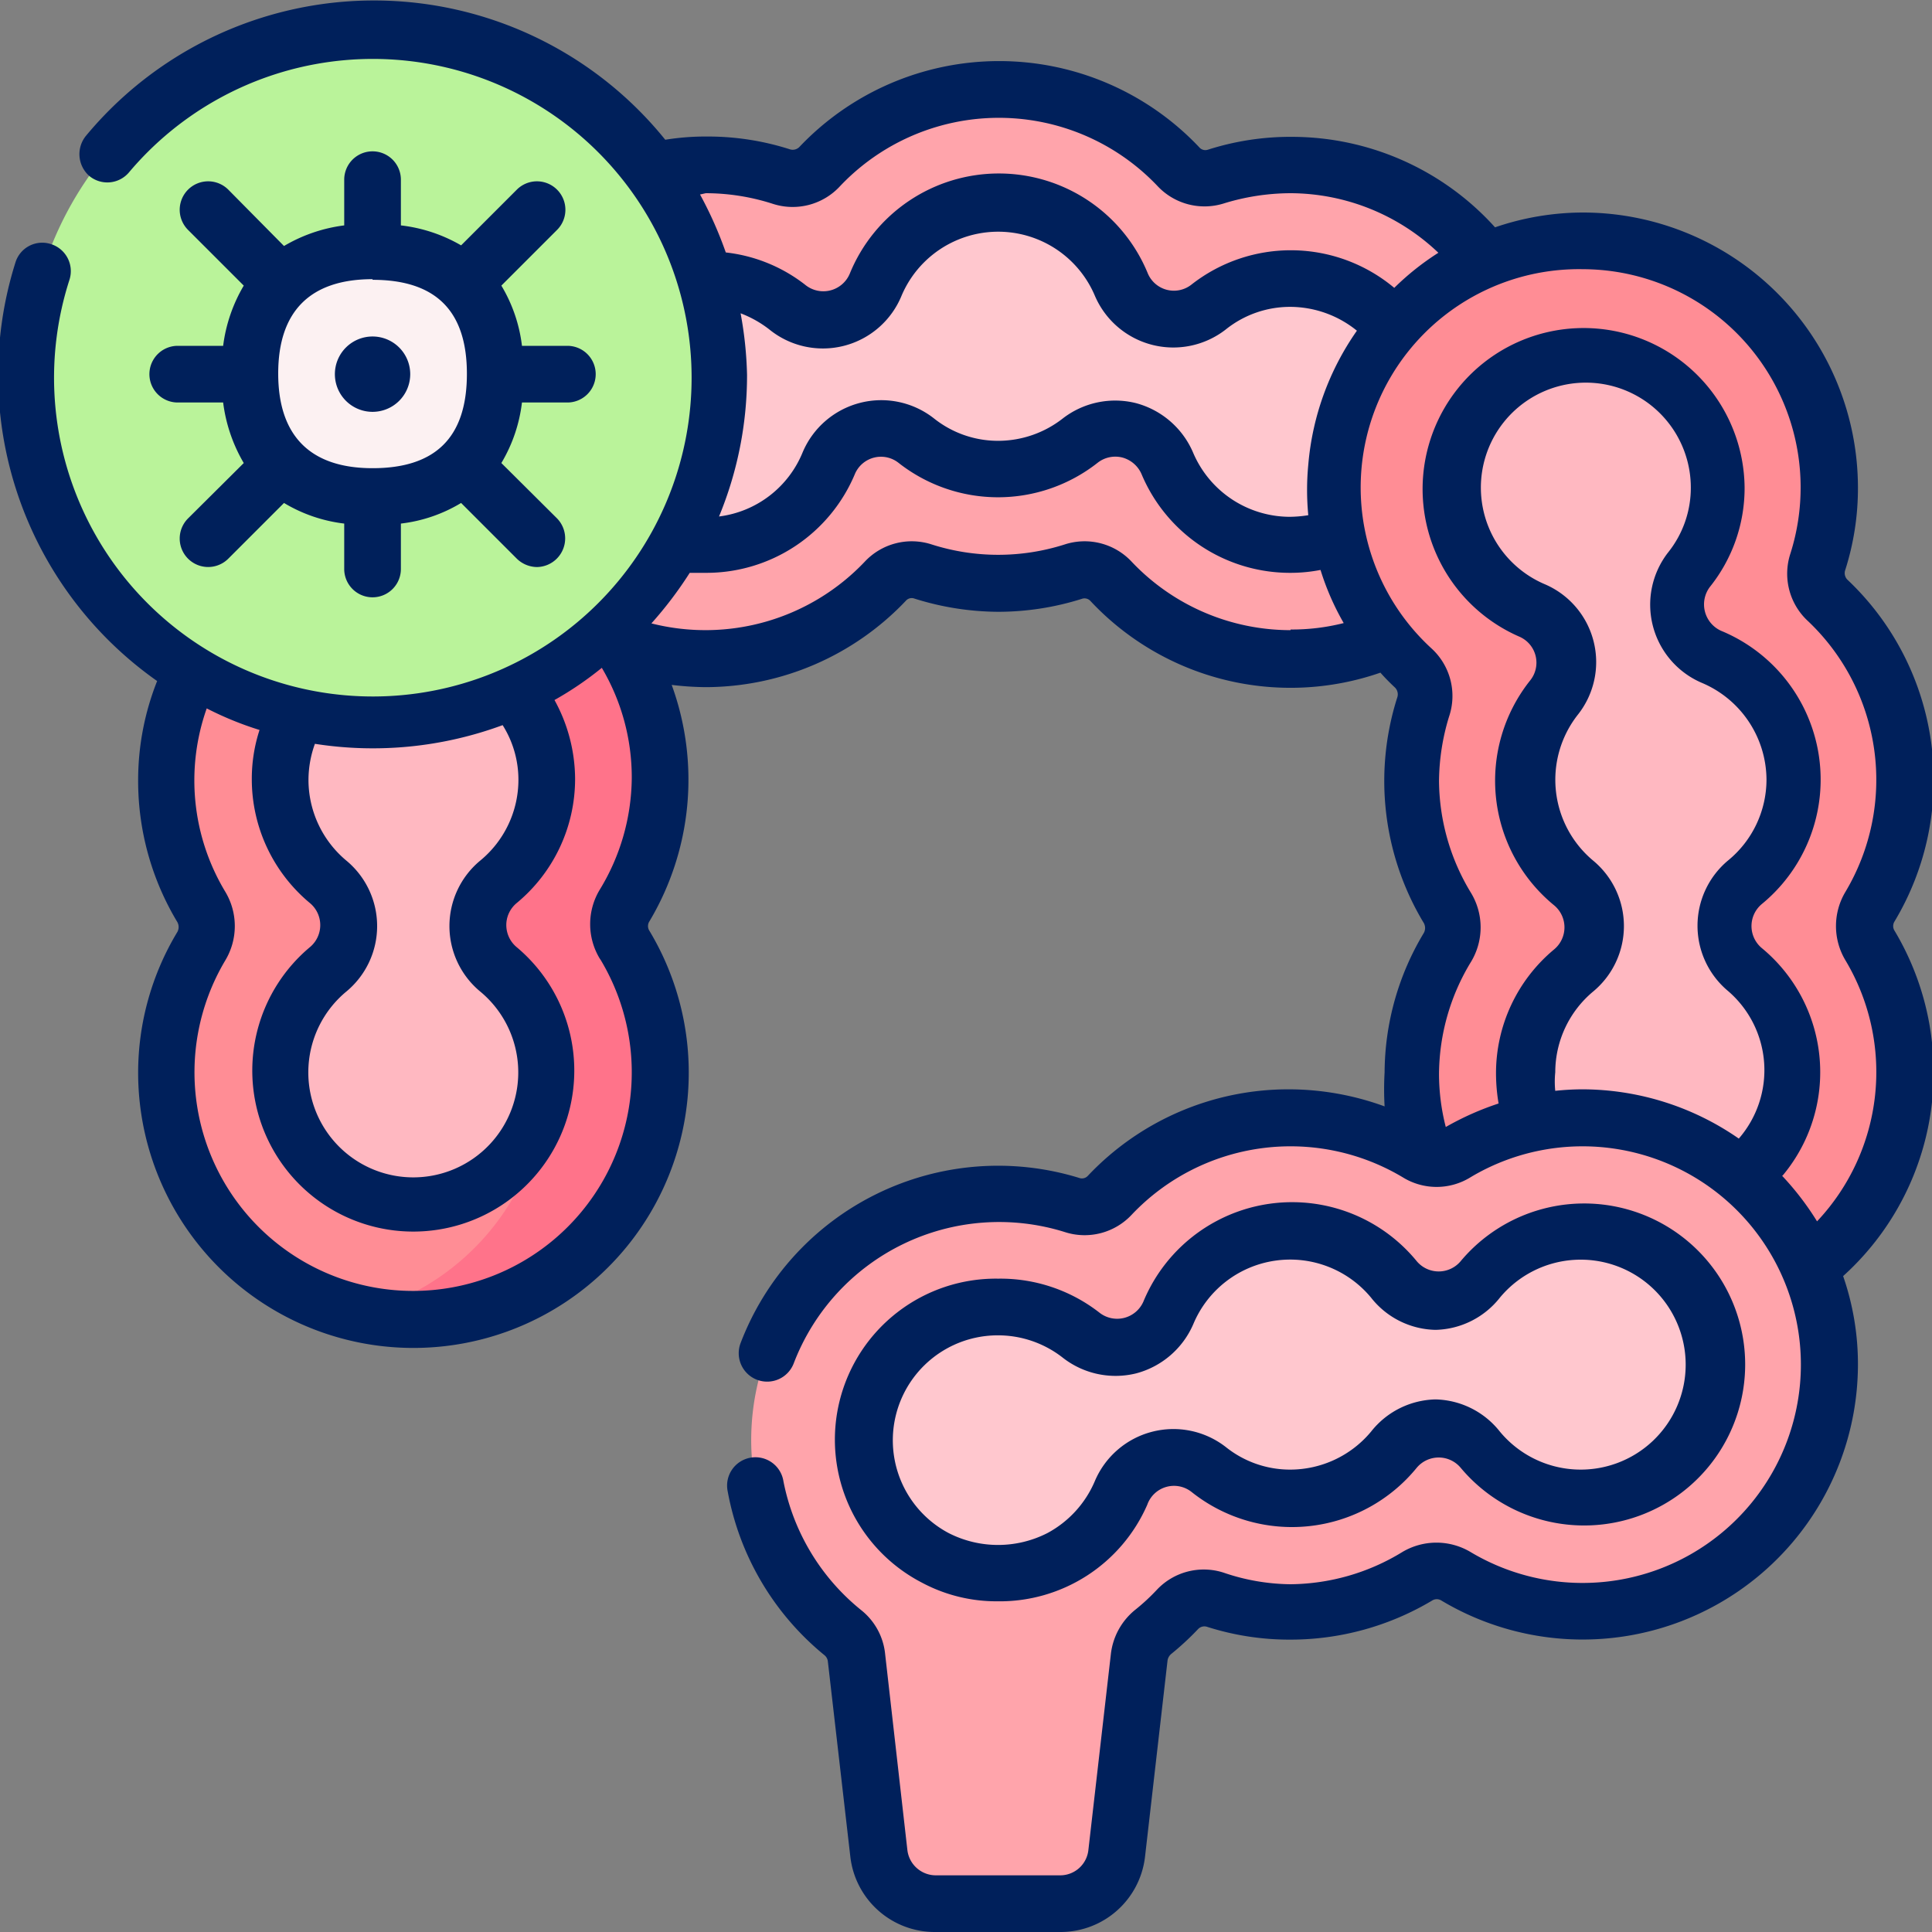 <svg id="Layer_1" data-name="Layer 1" xmlns="http://www.w3.org/2000/svg" viewBox="0 0 60 60"><rect x="0" y="0" width="60" height="60" fill="#808080" stroke="none"/><path d="M12.84,22.8a7.66,7.66,0,0,1,0-15.32,7.41,7.41,0,0,1,2.36.35,1.15,1.15,0,0,0,1.19-.3,7.63,7.63,0,0,1,5.57-2.4,7.5,7.5,0,0,1,2.32.36,1.17,1.17,0,0,0,1.19-.31,7.66,7.66,0,0,1,11.14,0,1.15,1.15,0,0,0,1.18.31,7.52,7.52,0,0,1,2.37-.36,7.66,7.66,0,1,1-5.61,12.92,1.15,1.15,0,0,0-1.19-.3,7.81,7.81,0,0,1-2.32.36,7.93,7.93,0,0,1-2.33-.36,1.13,1.13,0,0,0-1.18.3,7.63,7.63,0,0,1-5.57,2.4,7.87,7.87,0,0,1-2.33-.35,1.13,1.13,0,0,0-1.18.3,7.63,7.63,0,0,1-5.57,2.4Zm0,0" style="fill:#ffa4ab"/><path d="M12.84,41a7.66,7.66,0,0,1-6.58-11.6,1.15,1.15,0,0,0,0-1.21,7.67,7.67,0,1,1,13.15,0,1.19,1.19,0,0,0,0,1.21A7.66,7.66,0,0,1,12.84,41Zm0,0" style="fill:#ff8d95"/><path d="M19.41,29.36A7.66,7.66,0,0,1,12.84,41a7.78,7.78,0,0,1-1.76-.2,7.67,7.67,0,0,0,4.81-11.4,1.19,1.19,0,0,1,0-1.21A7.58,7.58,0,0,0,17,24.22a7.68,7.68,0,0,0-5.9-7.46,7.78,7.78,0,0,1,1.76-.2,7.67,7.67,0,0,1,7.66,7.66,7.58,7.58,0,0,1-1.09,3.93,1.19,1.19,0,0,0,0,1.21Zm0,0" style="fill:#ff738a"/><path d="M12.84,11a4.14,4.14,0,1,0,3.81,5.74,1.76,1.76,0,0,1,2.72-.69,4,4,0,0,0,2.55.88,4.12,4.12,0,0,0,3.81-2.53,1.77,1.77,0,0,1,2.72-.7,4,4,0,0,0,2.55.88,4.09,4.09,0,0,0,2.55-.88,1.75,1.75,0,0,1,1.53-.32,1.73,1.73,0,0,1,1.18,1,4.14,4.14,0,1,0,3.82-5.75,4.06,4.06,0,0,0-2.55.89A1.79,1.79,0,0,1,36,9.86a1.81,1.81,0,0,1-1.19-1,4.14,4.14,0,0,0-7.63,0,1.76,1.76,0,0,1-2.71.7,4.1,4.1,0,0,0-2.55-.89,4.14,4.14,0,0,0-3.82,2.54,1.77,1.77,0,0,1-1.18,1,1.82,1.82,0,0,1-1.53-.32A4.1,4.1,0,0,0,12.84,11Zm0,0" style="fill:#ffc7ce"/><path d="M12.84,20.08A4.14,4.14,0,0,0,8.7,24.22a4.1,4.1,0,0,0,1.5,3.18,1.79,1.79,0,0,1,.63,1.36,1.75,1.75,0,0,1-.63,1.35,4.14,4.14,0,1,0,5.28,0,1.76,1.76,0,0,1-.64-1.35,1.8,1.8,0,0,1,.64-1.36,4.13,4.13,0,0,0-2.64-7.32Zm0,0" style="fill:#ffb8c1"/><path d="M51.51,41a7.66,7.66,0,0,1-6.58-11.6,1.15,1.15,0,0,0,0-1.21,7.64,7.64,0,0,1-1.09-3.93,7.72,7.72,0,0,1,.35-2.3,1.16,1.16,0,0,0-.3-1.21,7.66,7.66,0,1,1,12.93-5.57,7.5,7.5,0,0,1-.36,2.32,1.17,1.17,0,0,0,.31,1.19,7.65,7.65,0,0,1,1.31,9.5,1.19,1.19,0,0,0,0,1.21A7.66,7.66,0,0,1,51.51,41Zm0,0" style="fill:#ff8d95"/><path d="M49.16,11a4.14,4.14,0,0,0-1.61,8,1.73,1.73,0,0,1,1,1.18,1.75,1.75,0,0,1-.32,1.53,4.13,4.13,0,0,0,.62,5.73,1.79,1.79,0,0,1,.63,1.36,1.75,1.75,0,0,1-.63,1.35,4.14,4.14,0,1,0,5.28,0,1.73,1.73,0,0,1-.64-1.35,1.77,1.77,0,0,1,.64-1.36,4.13,4.13,0,0,0-1-7,1.77,1.77,0,0,1-1-1.18,1.75,1.75,0,0,1,.32-1.53,4.1,4.1,0,0,0,.89-2.55A4.15,4.15,0,0,0,49.16,11Zm0,0" style="fill:#ffb8c1"/><path d="M32.94,59.12H29.06a1.76,1.76,0,0,1-1.75-1.56l-.7-6.08a1.15,1.15,0,0,0-.42-.79A7.66,7.66,0,0,1,31,37.06a7.81,7.81,0,0,1,2.32.36,1.15,1.15,0,0,0,1.19-.3A7.67,7.67,0,0,1,44,35.8a1.15,1.15,0,0,0,1.21,0A7.66,7.66,0,1,1,49.16,50,7.61,7.61,0,0,1,45.22,49,1.19,1.19,0,0,0,44,49a7.66,7.66,0,0,1-6.26.73,1.15,1.15,0,0,0-1.18.31,9.89,9.89,0,0,1-.75.69,1.19,1.19,0,0,0-.44.78l-.69,6.1a1.77,1.77,0,0,1-1.75,1.56Zm0,0" style="fill:#ffa4ab"/><path d="M33,48.38a4.12,4.12,0,0,0,1.86-2.05,1.81,1.81,0,0,1,1.19-1,1.79,1.79,0,0,1,1.53.32,4.08,4.08,0,0,0,2.55.89A4.13,4.13,0,0,0,43.26,45a1.78,1.78,0,0,1,1.36-.64A1.76,1.76,0,0,1,46,45a4.14,4.14,0,1,0,3.19-6.78A4.11,4.11,0,0,0,46,39.74a1.75,1.75,0,0,1-1.35.63,1.77,1.77,0,0,1-1.36-.63,4.14,4.14,0,0,0-7,1,1.73,1.73,0,0,1-1.18,1,1.75,1.75,0,0,1-1.53-.32A4.09,4.09,0,0,0,31,40.59a4.14,4.14,0,0,0-2,7.79,4.33,4.33,0,0,0,3.91,0Zm0,0" style="fill:#ffc7ce"/><path d="M11.57,22.36A10.74,10.74,0,1,1,22.31,11.62,10.74,10.74,0,0,1,11.57,22.36Zm0,0" style="fill:#baf39a"/><path d="M11.57,15.44c-2.8,0-3.81-1.71-3.81-3.82s1-3.81,3.81-3.81,3.82,1.7,3.82,3.81-1,3.82-3.82,3.82Zm0,0" style="fill:#fcf1f2"/><path d="M60.05,33.3a8.56,8.56,0,0,0-1.21-4.39.27.27,0,0,1,0-.3A8.55,8.55,0,0,0,57.37,18a.29.29,0,0,1-.07-.28,8.35,8.35,0,0,0,.4-2.59A8.55,8.55,0,0,0,49.19,6.6h0a8.46,8.46,0,0,0-2.76.46,8.5,8.5,0,0,0-6.28-2.81,8.41,8.41,0,0,0-2.64.4.25.25,0,0,1-.27-.08,8.55,8.55,0,0,0-12.42,0,.29.29,0,0,1-.28.07,8.35,8.35,0,0,0-2.59-.4,7.84,7.84,0,0,0-1.29.1,11.62,11.62,0,0,0-18-.11.9.9,0,0,0,.12,1.24A.88.88,0,0,0,4,5.36,9.9,9.9,0,1,1,2.16,8.68a.88.88,0,0,0-.58-1.1.87.87,0,0,0-1.1.57,11.62,11.62,0,0,0,4.4,13,8.34,8.34,0,0,0-.59,3.1,8.5,8.5,0,0,0,1.22,4.39.32.32,0,0,1,0,.3A8.47,8.47,0,0,0,4.29,33.3a8.55,8.55,0,1,0,15.88-4.39.27.27,0,0,1,0-.3,8.59,8.59,0,0,0,.69-7.34,9.28,9.28,0,0,0,1.06.07,8.59,8.59,0,0,0,6.21-2.68.24.24,0,0,1,.27-.07A8.77,8.77,0,0,0,31,19a8.65,8.65,0,0,0,2.59-.4.25.25,0,0,1,.28.07,8.51,8.51,0,0,0,9,2.22c.14.16.3.32.46.47a.3.3,0,0,1,.06.31,8.54,8.54,0,0,0,.83,7,.32.32,0,0,1,0,.3A8.47,8.47,0,0,0,43,33.3,9.28,9.28,0,0,0,43,34.36a8.69,8.69,0,0,0-3-.53,8.56,8.56,0,0,0-6.21,2.68.25.25,0,0,1-.28.07A8.56,8.56,0,0,0,23,41.71a.88.88,0,0,0,1.65.63,6.83,6.83,0,0,1,8.41-4.08,2,2,0,0,0,2.09-.54,6.79,6.79,0,0,1,8.41-1.16,2,2,0,0,0,2.11,0,6.78,6.78,0,1,1,0,11.64,2.07,2.07,0,0,0-2.12,0,6.75,6.75,0,0,1-3.48,1A6.58,6.58,0,0,1,38,48.84a2,2,0,0,0-2.08.54,6.28,6.28,0,0,1-.66.61,2.07,2.07,0,0,0-.76,1.37l-.7,6.1a.88.88,0,0,1-.87.78H29.06a.89.89,0,0,1-.88-.78l-.69-6.08A2,2,0,0,0,26.74,50a6.82,6.82,0,0,1-2.41-4,.88.88,0,1,0-1.73.32,8.55,8.55,0,0,0,3,5.08.29.29,0,0,1,.11.2l.7,6.08A2.64,2.64,0,0,0,29.06,60h3.88a2.64,2.64,0,0,0,2.62-2.34l.7-6.1a.33.33,0,0,1,.12-.2,8.6,8.6,0,0,0,.83-.77.27.27,0,0,1,.27-.07,8.41,8.41,0,0,0,2.6.4,8.58,8.58,0,0,0,4.39-1.21.27.27,0,0,1,.3,0A8.55,8.55,0,0,0,57.7,42.38a8.35,8.35,0,0,0-.46-2.75,8.52,8.52,0,0,0,2.81-6.33ZM21.92,6A6.82,6.82,0,0,1,24,6.33a2,2,0,0,0,2.09-.55,6.79,6.79,0,0,1,9.86,0A2,2,0,0,0,38,6.32,7.09,7.09,0,0,1,40.08,6h0a6.69,6.69,0,0,1,4.59,1.85A8.24,8.24,0,0,0,43.3,8.94,5,5,0,0,0,37,8.84a.88.88,0,0,1-1.35-.34,5,5,0,0,0-9.26,0A.89.89,0,0,1,25,8.84a4.89,4.89,0,0,0-2.46-1,12.15,12.15,0,0,0-.8-1.8ZM23,9.73a3.43,3.43,0,0,1,.89.5A2.64,2.64,0,0,0,28,9.18a3.26,3.26,0,0,1,6,0,2.65,2.65,0,0,0,4.07,1.05,3.19,3.19,0,0,1,2-.7,3.3,3.3,0,0,1,2.07.74,8.48,8.48,0,0,0-1.51,4.16,8.23,8.23,0,0,0,0,1.57,3.79,3.79,0,0,1-.58.05,3.27,3.27,0,0,1-3-2,2.68,2.68,0,0,0-1.77-1.53A2.66,2.66,0,0,0,33,13a3.26,3.26,0,0,1-2,.69,3.19,3.19,0,0,1-2-.7,2.65,2.65,0,0,0-4.07,1.05,3.24,3.24,0,0,1-2.6,2,11.47,11.47,0,0,0,.87-4.4A11.85,11.85,0,0,0,23,9.73ZM15.61,22.52a3.18,3.18,0,0,1,.49,1.7,3.25,3.25,0,0,1-1.19,2.51,2.64,2.64,0,0,0,0,4.06,3.26,3.26,0,1,1-4.15,0,2.64,2.64,0,0,0,0-4.06,3.27,3.27,0,0,1-1.18-2.51,3.31,3.31,0,0,1,.2-1.12,11.64,11.64,0,0,0,5.83-.58Zm3.05,7.3A6.79,6.79,0,1,1,7,29.82,2.07,2.07,0,0,0,7,27.7,6.7,6.7,0,0,1,6.42,22a10.25,10.25,0,0,0,1.64.67,4.88,4.88,0,0,0-.24,1.52,5,5,0,0,0,1.81,3.86.89.89,0,0,1,0,1.36,5,5,0,1,0,6.41,0,.89.89,0,0,1,0-1.36,5,5,0,0,0,1.82-3.86,5.11,5.11,0,0,0-.64-2.45,10.38,10.38,0,0,0,1.47-1,6.68,6.68,0,0,1,.93,3.42,6.75,6.75,0,0,1-1,3.48,2.07,2.07,0,0,0,0,2.12ZM40.08,19.57a6.79,6.79,0,0,1-4.93-2.12,2,2,0,0,0-2.09-.54,6.79,6.79,0,0,1-4.12,0,2,2,0,0,0-2.09.54,6.82,6.82,0,0,1-6.62,1.91,12,12,0,0,0,1.19-1.57l.5,0a5,5,0,0,0,4.63-3.07.88.88,0,0,1,1.35-.35,5,5,0,0,0,6.19,0,.89.89,0,0,1,.77-.16.91.91,0,0,1,.59.51,5,5,0,0,0,4.63,3.07,4.88,4.88,0,0,0,.93-.09,8.09,8.09,0,0,0,.72,1.65,6.54,6.54,0,0,1-1.65.2ZM48.3,33.88a2.84,2.84,0,0,1,0-.58,3.27,3.27,0,0,1,1.18-2.51,2.64,2.64,0,0,0,0-4.06,3.27,3.27,0,0,1-.49-4.52,2.63,2.63,0,0,0-1-4.06,3.26,3.26,0,1,1,4.52-3,3.21,3.21,0,0,1-.7,2,2.64,2.64,0,0,0,1.05,4.06,3.28,3.28,0,0,1,2,3,3.25,3.25,0,0,1-1.19,2.51,2.64,2.64,0,0,0,0,4.06A3.24,3.24,0,0,1,54,35.36a8.53,8.53,0,0,0-4.87-1.53,8.11,8.11,0,0,0-.86.05Zm7.06,2.63a5,5,0,0,0-.65-7.07.89.89,0,0,1,0-1.36,5,5,0,0,0-1.26-8.49.9.9,0,0,1-.35-1.36,4.91,4.91,0,0,0,1.08-3.09,5,5,0,1,0-7,4.63.88.88,0,0,1,.35,1.35,5,5,0,0,0,.74,7,.89.89,0,0,1,0,1.36,5,5,0,0,0-1.81,3.86,5.64,5.64,0,0,0,.08.93,8.91,8.91,0,0,0-1.64.73,6.63,6.63,0,0,1-.21-1.66,6.76,6.76,0,0,1,1-3.48,2.07,2.07,0,0,0,0-2.12,6.76,6.76,0,0,1-1-3.48,7,7,0,0,1,.31-2,2,2,0,0,0-.53-2.11A6.78,6.78,0,0,1,49.16,8.36h0a6.78,6.78,0,0,1,6.44,8.84,2,2,0,0,0,.55,2.09,6.79,6.79,0,0,1,1.16,8.41,2.07,2.07,0,0,0,0,2.12,6.76,6.76,0,0,1-.88,8.11,8.78,8.78,0,0,0-1.09-1.42Zm0,0" style="fill:#00205b"/><path d="M28.63,49.15a4.91,4.91,0,0,0,2.34.58,5,5,0,0,0,4.66-3A.88.88,0,0,1,37,46.33a5,5,0,0,0,7-.75.89.89,0,0,1,1.36,0,5,5,0,1,0,0-6.41.89.89,0,0,1-1.36,0,5,5,0,0,0-8.49,1.25.89.89,0,0,1-1.36.35A5,5,0,0,0,31,39.71a5,5,0,0,0-2.37,9.44ZM31,41.47a3.26,3.26,0,0,1,2,.69,2.66,2.66,0,0,0,2.29.49,2.68,2.68,0,0,0,1.77-1.53,3.26,3.26,0,0,1,5.52-.82,2.61,2.61,0,0,0,2,1h0a2.62,2.62,0,0,0,2-1,3.26,3.26,0,1,1,0,4.16,2.62,2.62,0,0,0-2-1h0a2.62,2.62,0,0,0-2,1,3.27,3.27,0,0,1-2.51,1.18,3.19,3.19,0,0,1-2-.7A2.65,2.65,0,0,0,34,46a3.29,3.29,0,0,1-1.47,1.61h0a3.37,3.37,0,0,1-3.07,0A3.26,3.26,0,0,1,31,41.47Zm0,0" style="fill:#00205b"/><path d="M5.52,10.74a.88.88,0,1,0,0,1.76H6.93a4.92,4.92,0,0,0,.64,1.88L5.84,16.1a.88.88,0,1,0,1.25,1.25l1.73-1.73a4.71,4.71,0,0,0,1.87.64v1.41a.88.88,0,0,0,1.76,0V16.26a4.66,4.66,0,0,0,1.87-.64l1.73,1.73a.91.91,0,0,0,.63.26.89.89,0,0,0,.62-1.51l-1.73-1.72a4.76,4.76,0,0,0,.64-1.88h1.41a.88.88,0,0,0,0-1.76H16.21a4.71,4.71,0,0,0-.64-1.87L17.3,7.14a.88.88,0,0,0-1.25-1.25L14.32,7.62A4.81,4.81,0,0,0,12.45,7V5.58a.88.88,0,1,0-1.76,0V7a4.87,4.87,0,0,0-1.87.64L7.09,5.89A.88.88,0,0,0,5.84,7.14L7.57,8.87a4.87,4.87,0,0,0-.64,1.87Zm6.05-2.05c2,0,2.93,1,2.93,2.92h0c0,2-1,2.93-2.93,2.93s-2.93-1-2.93-2.94,1-2.93,2.93-2.93Zm0,0" style="fill:#00205b"/><path d="M12.74,11.62a1.17,1.17,0,1,1-1.17-1.17,1.17,1.17,0,0,1,1.17,1.17Zm0,0" style="fill:#00205b"/></svg>